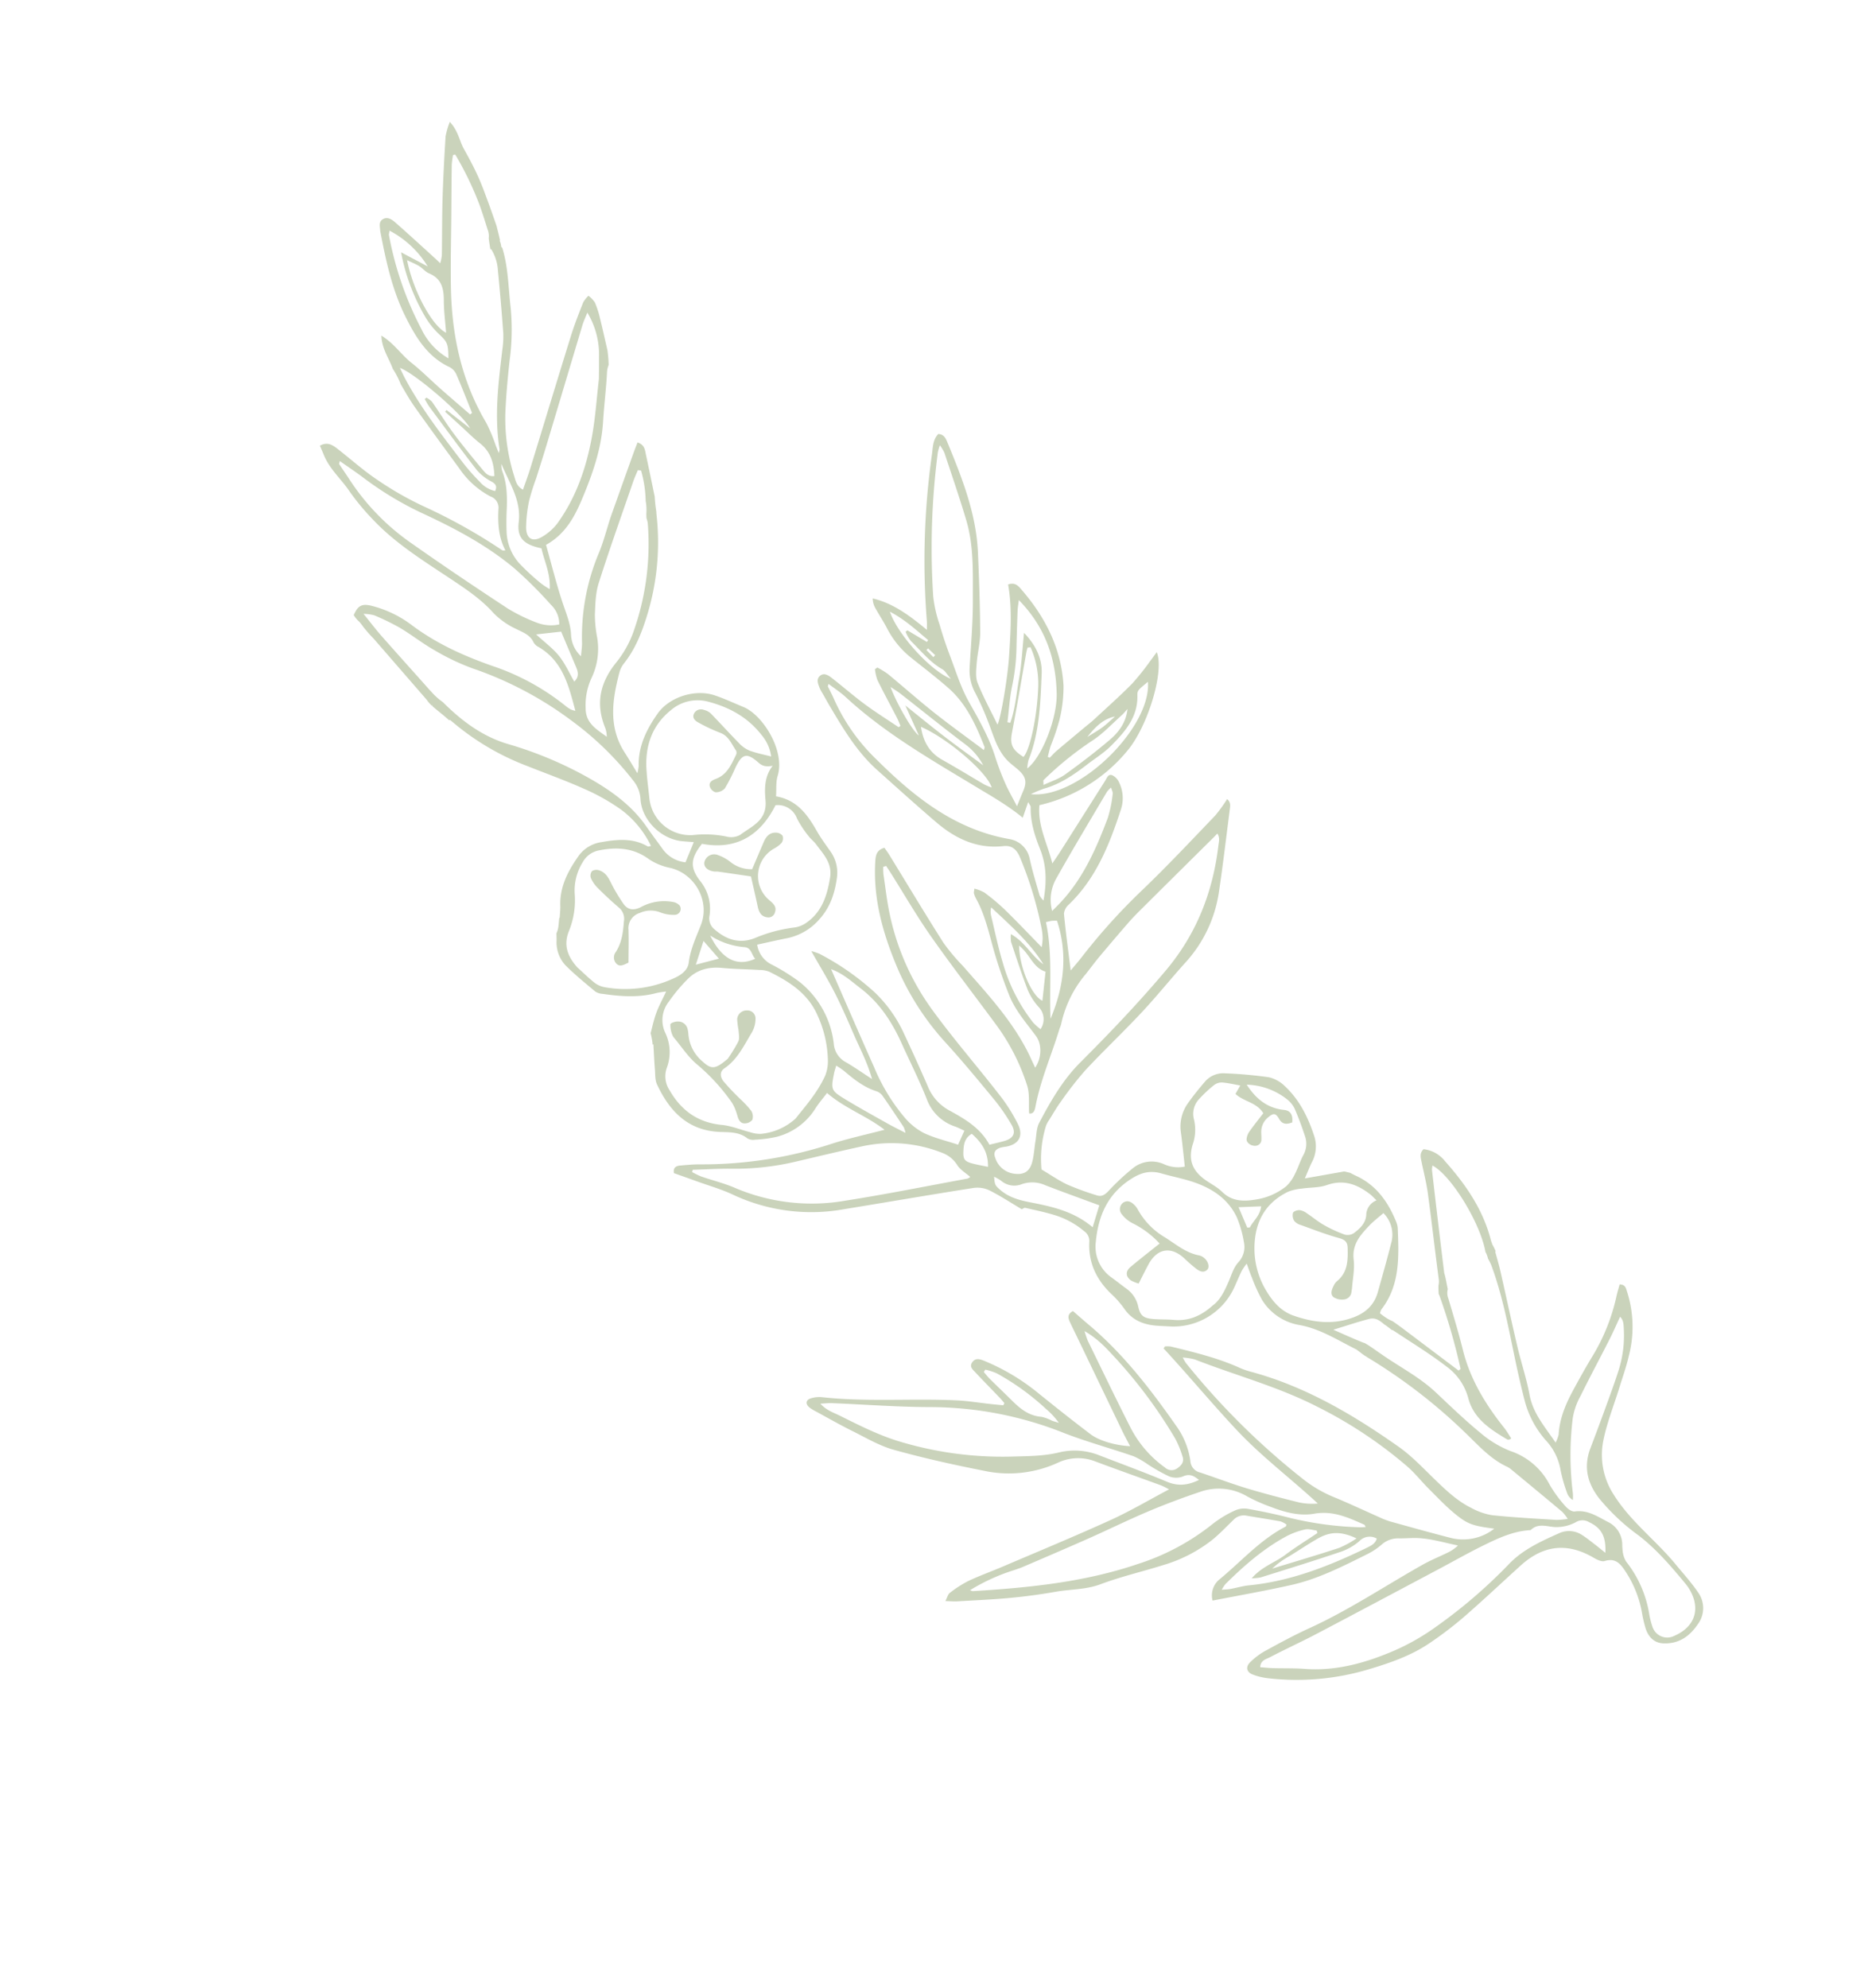<svg xmlns="http://www.w3.org/2000/svg" width="563.114" height="597.901" viewBox="0 0 563.114 597.901">
  <g id="Group_4229" data-name="Group 4229" transform="translate(-2832.185 2674.28) rotate(-41)">
    <path id="Path_30743" data-name="Path 30743" d="M3850.784,82.761a10.452,10.452,0,0,0,0,2.376l.231.014c-.067.084-.134.162-.2.242.3,2.181.784,4.345,1.02,6.532l.247-.008c.073.408.156.816.216,1.226a76.568,76.568,0,0,0,8.129,24.325c2.866,5.552,5.932,11.01,8.555,16.674a62.412,62.412,0,0,1,4.253,11.922,29.611,29.611,0,0,1-.376,14.174c-.482-.3-.775-.374-.828-.53-1.651-4.914-5.584-7.664-9.725-10.159a10.24,10.24,0,0,0-7.751-1.364c-5.357,1.306-10.451,3.24-14.1,7.749-.674.832-1.486,1.551-2.5,2.6-.016-.043-.026-.073-.04-.114-.677.563-1.3,1.255-1.976,1.825a6.505,6.505,0,0,1-1.767,1.151c-.511.615-.96,1.161-1.422,1.692a10.149,10.149,0,0,0-2.848,7.321c.274,3.989.969,7.953,1.6,11.909a4.563,4.563,0,0,0,1.218,1.956c3.587,4.165,7.431,8.031,12.474,10.471a27.521,27.521,0,0,1,2.392,1.512c-2.48,1.1-4.576,1.87-6.5,2.939-1.789.992-3.448,2.23-5.247,3.464a23.6,23.6,0,0,1-1.406,2.441c-.123.178-.256.356-.4.532.083.029.16.06.244.088-1.78,2.3-3.216,4.1-4.574,5.946-.916,1.246-2.112,2.459-2.518,3.877-2.441,8.539-2.109,16.565,4.885,23.174,2.086,1.971,4.429,3.773,4.99,6.92a3.454,3.454,0,0,0,1.459,1.777,37.319,37.319,0,0,0,5.554,3.664,19.432,19.432,0,0,0,14.331,1.176c1.759-.524,3.6-.782,5.692-1.221,1.02,7.047,4.435,12.9,5.8,19.7-5.213-2.578-9.9-5.167-14.8-7.264a125.647,125.647,0,0,1-33.853-21.24c-1.5-1.324-3.143-2.5-4.766-3.684-.984-.717-2.025-1.034-2.957.466,1.151,2.043,2.358,4.164,3.545,6.3,1.9,3.408,4.056,6.7,5.622,10.258a55.35,55.35,0,0,0,22.267,25.154c11.193,6.924,22.451,13.746,33.6,20.732a8.468,8.468,0,0,1,3.176,3.685c1.433,3.483,2.454,7.136,3.641,10.721h-.013c.361.107.88.1,1.057.338,1.715,2.339,3.467,4.659,5.026,7.1a25.194,25.194,0,0,1,3.775,9.937,3.514,3.514,0,0,1-.931,3.325c-4.295,4.455-5.838,9.861-5.321,15.966a29.182,29.182,0,0,1,.065,6c-.518,4.16,1.1,7.4,3.869,10.246.856.88,1.757,1.716,2.638,2.571a20.123,20.123,0,0,0,23.057,4c1.52-.7,3.017-1.446,4.554-2.1a20.721,20.721,0,0,1,2.558-.664c-.667,1.766-1.182,2.98-1.584,4.229a48.739,48.739,0,0,0-2.089,7.037,16.381,16.381,0,0,0,3.609,13.173c3.965,4.988,5.641,11,8.126,16.937l-.067,0c.326,1.1.4,2.275.835,3.348a.323.323,0,0,1,.016.177,163.767,163.767,0,0,1,7.409,36.607c.5,5.436.509,10.945,2.822,16.062a6.493,6.493,0,0,1,.413,1.618c1.078,6.491,2.158,12.983,3.19,19.483a13.845,13.845,0,0,1-.164,2.614,23.943,23.943,0,0,1-2.744-1.971c-4.6-4.548-9.27-9.043-13.68-13.774a19.411,19.411,0,0,1-3.282-5.722c-1.846-4.367-2.279-9.041-2.685-13.728-.422-4.884-.605-9.87-1.771-14.594-3.993-16.191-9.235-31.934-18.624-45.967a23,23,0,0,1-1.846-3.183c-3.032-6.644-7.268-12.538-11.441-18.471a8.153,8.153,0,0,0-1.326-1.21l-.712.183c.345,10.992.082,21.97.5,32.982.419,10.984,2.733,21.674,3.915,32.655a19.089,19.089,0,0,1-4.049-3.959c-3.14-4.477-6.24-8.989-9.149-13.617-2.6-4.143-4.907-8.472-7.4-12.687a3.78,3.78,0,0,1,.085-4.585,23.781,23.781,0,0,0,3.708-10.994c1.4-13.352,2.166-26.7.053-40.06-.327-2.065-.591-4.14-.869-6.108-2-.434-2.505.677-2.862,1.917-.495,1.713-.942,3.441-1.414,5.161q-4.114,15-8.223,30c-.427,1.562-.763,3.148-1.178,4.882-3.065-2.928-5.926-7.21-6.625-10.53-1.356-6.432-2.561-12.9-3.717-19.37a64.269,64.269,0,0,0-6-18.376c-.67-1.3-1.407-2.367-3.052-1.9-1.459.411-1.226,1.719-1.185,2.791.138,3.568.356,7.132.529,10.7.034.694,0,1.392,0,2.087l-.677.276c-.876-.926-1.762-1.844-2.628-2.78-2.343-2.533-4.548-5.209-7.039-7.586-9.771-9.319-20.742-17.323-29.931-27.289a8.472,8.472,0,0,0-2.721-1.891c-1.464-.658-2.391.159-2.124,1.783a12.176,12.176,0,0,0,.7,2.23c1.446,3.865,2.808,7.767,4.393,11.575,1.754,4.217,3.213,8.679,5.7,12.443,5.093,7.721,10.607,15.184,16.285,22.491a35.407,35.407,0,0,0,18.364,12.817,14.233,14.233,0,0,1,8.85,7.18c3.346,6.181,6.821,12.292,10.217,18.446a21.5,21.5,0,0,1,.961,2.375c-6.67-1.556-13.133-2.736-19.394-4.6-11.2-3.326-22.29-7.048-33.417-10.633-3.606-1.161-7.146-2.545-10.787-3.574a34.149,34.149,0,0,0-6.58-.96c-.71-.056-1.469.523-2.617.972,1.14,1.054,1.814,1.777,2.586,2.372,4.241,3.273,8.434,6.615,12.787,9.735q5.571,3.993,11.464,7.534c3.91,2.344,7.236,5.5,11.68,7.156,6.148,2.292,11.987,5.4,18.016,8.029a43.8,43.8,0,0,0,16.154,3.959c2.887.091,5.788-.2,8.681-.35a4.3,4.3,0,0,1,3.833,1.607c2.181,2.685,4.436,5.311,6.591,8.017a6.731,6.731,0,0,1,.736,1.908c-.362.2-.471.316-.548.3-8.37-2.058-16.879-.864-25.326-1.084a6.2,6.2,0,0,0-5.908,3.449c7.173,4.123,14.032,8.272,21.085,12.061,7.319,3.932,15.383,5.886,23.364,7.965a20.407,20.407,0,0,0,4.947.631,7.45,7.45,0,0,1,5.17,1.973c1.078.968,2.239,1.844,3.351,2.777,3.515,2.951,5.852,6.861,8.669,10.51a11.382,11.382,0,0,1-3.705-.4c-2.691-.71-5.333-1.633-8.052-2.192-12.768-2.631-25.739-4.25-38.291-7.962-4.8-1.421-9.713-2.511-14.611-3.578a20.614,20.614,0,0,0-5.635-.37c-1.953.124-2.686,1.572-1.753,3.31a19.13,19.13,0,0,0,2.7,3.8,75.315,75.315,0,0,0,24.782,17.937c6.064,2.747,12.31,5.262,19.016,6.033a111.469,111.469,0,0,0,12.687.82c7.7,0,15.394-.312,23.092-.471,9.3-.192,15.208,3.96,18.141,12.593.374,1.1.98,2.574,1.875,2.965,3.131,1.367,3.022,3.819,2.664,6.446a33.163,33.163,0,0,1-4.184,12.275,40.3,40.3,0,0,0-2.52,4.72c-1.007,2.44-.915,4.906,1.109,6.822,3.3,3.126,7.229,3.611,11.526,2.475a8.084,8.084,0,0,0,6.422-7.286c.426-3.517.327-7.1.43-10.654.272-9.333-1.8-18.612-.322-28A21.932,21.932,0,0,1,3972,482.933c4.33-3.283,9.237-5.8,13.877-8.681,2.842-1.762,5.773-3.411,8.467-5.379a34.64,34.64,0,0,0,12.162-14.827c.416-1.016,1.082-1.954-.241-3.14-1.021.682-2.044,1.311-3.007,2.019a58.781,58.781,0,0,1-17.163,8.857c-3.823,1.209-7.6,2.586-11.35,4-4.412,1.656-8.6,3.723-11.96,7.168a10.074,10.074,0,0,1-2.258,1.209c.688-5.8.638-11.111,3.512-15.988,2.542-4.311,4.455-8.987,6.793-13.424,3.583-6.8,7.31-13.527,10.939-20.3.99-1.847,1.851-3.763,2.719-5.538h.178c.175-.531.326-1.07.453-1.612l-.015,0c.018-.051.03-.092.047-.141.04-.176.082-.351.118-.527a.355.355,0,0,1,.115-.189,6.4,6.4,0,0,1,.36-.957c4.293-8.512,5.293-17.649,5.189-27.007a9.579,9.579,0,0,0-2.5-6.953c-1.763.066-2.312,1.339-2.969,2.5-1.59,2.817-3.042,5.725-4.812,8.424-4.709,7.183-9.589,14.252-14.321,21.421a5.612,5.612,0,0,1-1.419,1.536,23.534,23.534,0,0,0-1.71,2.1l.093.008a181.182,181.182,0,0,1-9.81,21.186l-.776-.025c-1.448-6.818-2.9-13.644-4.407-20.745-.29-1.187-.512-2.39-.867-3.559a11.349,11.349,0,0,1-.955-2.708c-.141-.5-.217-1.022-.316-1.5a4.4,4.4,0,0,1,1.037-.594c9.05-1.777,14.348-8.452,19.675-15.08a5.963,5.963,0,0,0,.962-1.755c2.141-6.19,2.8-12.384-.024-18.574-.269-.592-.5-1.2-.711-1.766-.159-.2-.309-.415-.451-.621-.1-.141-.192-.282-.292-.42l-.062-.084-.056-.072c-.043-.054-.087-.108-.133-.16-.064-.073-.137-.138-.207-.2l-10.19-6.112c1.942-.933,3.309-1.659,4.729-2.258a10.1,10.1,0,0,0,5.7-5.369c2.332-5.506,3.877-11.217,3.233-17.249a10.114,10.114,0,0,0-1.907-5.223,128.529,128.529,0,0,0-9.261-9.616,7.211,7.211,0,0,0-6.2-1.938c-2.643.387-5.286.853-7.88,1.487a12.052,12.052,0,0,0-7.478,5.26c-1.878,2.871-3.877,5.663-5.856,8.536a10.259,10.259,0,0,1-4.236-4.616,8.959,8.959,0,0,0-7.641-5.261,70.318,70.318,0,0,0-10.317.355c-1.53.145-2.691-.028-3.452-1.322a84.849,84.849,0,0,1-4.517-8.144c-1.176-2.618-1.875-5.45-2.933-8.637a33.547,33.547,0,0,1,9.586-9,7.061,7.061,0,0,1,1.87-.718c2.126-.651,4.232-1.4,6.4-1.883a105.087,105.087,0,0,1,11.786-2.286c7.984-.836,16.021-1.164,24.008-1.989,6.538-.675,13.023-1.842,19.55-2.656A40.041,40.041,0,0,0,3992.433,283c6.451-5.5,12.717-11.212,19.054-16.842.779-.692,1.659-1.378,1.417-2.864a44.5,44.5,0,0,1-6,1.393c-10.332.932-20.662,1.993-31.018,2.5a181.457,181.457,0,0,0-27.206,3.29c-1.439.291-2.9.485-5.1.846,3.517-5.224,6.493-9.791,9.667-14.214a4.192,4.192,0,0,1,2.9-1.118c11.324-.556,21.005-5.57,30.435-11.2A10.828,10.828,0,0,0,3991.72,238a4.273,4.273,0,0,0-.192-2.787c-.63-1.175-1.762-.423-2.691-.146q-12.011,3.588-24.023,7.177c-1.241.369-2.5.681-4.289,1.166,2.883-5.673,4.095-11.509,8.565-15.778a48.375,48.375,0,0,0,30.615,5.019c9.484-1.439,24.351-10.809,26.205-16.594-1.25.283-2.27.542-3.3.741a74.729,74.729,0,0,1-8.533,1.556c-5.227.392-10.478.449-15.721.616-1.222.039-2.449-.051-3.674-.075-3.668-.07-7.335-.156-11-.194-.957-.009-1.916.13-2.875.2l-.3-.583c.953-.647,1.875-1.347,2.866-1.93a67.6,67.6,0,0,0,6.926-4.04,41.287,41.287,0,0,0,7.883-7.136c6.865-8.917,9.408-19.314,9.361-30.433-.005-1.334-.124-2.657-2.022-3.415-3.7,6.179-8.74,11.2-13.718,16.264-4.816,4.905-14.751,12.98-16.334,13.429,1.187-4.414,2.186-8.983,3.708-13.37.608-1.754,2.246-3.233,3.639-4.612,2.209-2.185,4.864-3.959,6.875-6.3,5.237-6.091,10.3-12.336,15.3-18.629,7.279-9.172,11.092-20.037,14.765-30.947.415-1.232.851-2.579-.406-3.763-2.459.227-3.93,2.065-5.566,3.474a228.348,228.348,0,0,0-34,36.825c-.384.515-.839.977-1.653,1.916-1.1-6.554-2.34-12.575-6.1-17.84a6.012,6.012,0,0,0-1.281,2.575c-.51,2.4-.824,4.843-1.406,7.223a27.285,27.285,0,0,0-.225,11.618c.854,4.606,1.782,9.206,2.415,13.845.977,7.16-1.067,13.884-3.414,20.525-.058.162-.312.254-.76.6-1.342-6.232-2.779-12.283-3.92-18.392-1.106-5.918-1.877-11.9-2.869-17.84a26,26,0,0,0-1.117-3.558l-.88-.088a14.277,14.277,0,0,0-1.583,2.967c-1.079,4.1-1.99,8.234-2.99,12.35-.212.875-.535,1.723-.806,2.582l-.69-.07c-1.057-3.936-2.249-7.842-3.133-11.816-.92-4.133-1.5-8.34-2.312-12.5-.255-1.309-.67-2.868-2.321-2.853-1.577.015-2.01,1.552-2.466,2.808a11.16,11.16,0,0,0-.354,1.632c-.33,1.64-.681,3.276-.979,4.923-1.394,7.7-2.745,15.4-1.749,23.274s1.938,15.724,3.108,23.556c1.124,7.527,4.017,14.149,10.569,18.663,2.035,1.4,2.3,3.3,1.577,5.608a111.34,111.34,0,0,1-9.256,20.733,16.113,16.113,0,0,1-1.753,2.447,19.949,19.949,0,0,1-1.846,1.682c-.332-5.609-.549-10.718-.97-15.811a63.563,63.563,0,0,0-1.262-7.905,12.118,12.118,0,0,0-1.5-2.852c-.573.539-.9.723-1.036,1a6.658,6.658,0,0,0-.547,1.574c-1.1,5.192-3.569,9.813-5.836,14.549a142.906,142.906,0,0,0-5.686,13.9c-1.658,4.673-1.59,9.66-1.979,14.551-.248,3.115-3,6.132-6.431,7.054.235-.82.446-1.551.655-2.284.244-.858.507-1.712.726-2.577,2.718-10.726,2.31-21.67,2.272-32.588a59.508,59.508,0,0,1,.165-9.021c1.547-10.253,3.36-20.466,5.06-30.7.139-.835.187-1.684.271-2.47-2.252-1.1-3.543.031-4.859,1.378-8.008,8.205-12.636,18.3-16.079,29.007a80.231,80.231,0,0,0-3.587,26.411c.152,7.467-.031,14.945-.235,22.414a57.749,57.749,0,0,1-1,8.637c-.515,2.856-2.211,3.588-4.87,2.345-1.292-.6-2.544-1.291-4.106-2.089,1.281-5.7-.544-10.838-2.455-16a14.37,14.37,0,0,1,.022-9.525q2.613-8.3,4.987-16.667a40.425,40.425,0,0,0,1.472-14.915,78.035,78.035,0,0,0-4.942-19.747,19.243,19.243,0,0,0-1.334-2.25c-1.052,5.2-1.805,9.721-2.909,14.153s-2.5,8.8-3.877,13.156-2.363,8.844-4.657,13.733c-1.022-3.55-1.7-6.353-2.646-9.066a6.876,6.876,0,0,1,.962-6.561,27.787,27.787,0,0,0,4.382-20.764,60.188,60.188,0,0,0-2.824-9.234,7.974,7.974,0,0,1,.561-7.556c2.731,1.5,5.379,2.9,7.973,4.392a17.449,17.449,0,0,0,11.272,2.114c4.653-.581,8.379-2.767,11.828-5.751a10.986,10.986,0,0,0,3.956-7.478c.252-2.441.452-4.9.928-7.3,1.089-5.486,1.68-10.864-2.413-15.912,1.562-1.57,2.746-3.29,4.371-4.3,6.757-4.208,8.67-16.818,5.849-22.415-1.406-2.788-2.664-5.664-4.25-8.345-3.131-5.294-10.556-8.553-16.515-7.088-5.578,1.371-10.831,3.536-14.659,8.163a14.072,14.072,0,0,1-1.716,1.377c.47-2.8.878-4.967,1.189-7.143,1.311-9.179,7.652-14.532,14.7-19.329a7.531,7.531,0,0,1,2.781-1.108c5.234-.987,9.777-3.306,14.319-6.112a74.549,74.549,0,0,0,22.4-21.267,7.351,7.351,0,0,1,.51-.655,43.839,43.839,0,0,1,2.622-3.775c2.26-4.04,4.287-7.632,6.274-11.236.682-1.238,1.669-2.458.5-4.411-1.014.538-2.041,1.058-3.044,1.62q-7.867,4.411-15.723,8.841c-.776.437-1.558.867-2.321,1.324-3.253,1.946-6.379,4.151-9.773,5.8a65.012,65.012,0,0,0-21.311,16.974c-.731.866-1.619,1.6-2.848,2.8a9.345,9.345,0,0,1,2.04-6.908c2.026-2.6,3.015-5.652,4.255-8.648,2.327-5.623,5.118-11.054,7.741-16.62,6.282,1.338,11.7-.6,16.8-3.086,7.409-3.615,14.617-7.653,20.5-13.658,3.433-3.506,7.111-6.773,10.515-10.306a6.677,6.677,0,0,1,1.879-1.416c.576-.673,1.119-1.377,1.63-2.1.353-.5.7-1,1.033-1.519,1.539-2.9,3.106-5.767,4.589-8.682a27.951,27.951,0,0,0,1.963-4.6,8.488,8.488,0,0,0-.128-2.794,8.634,8.634,0,0,0-2.493.461c-3.163,1.646-6.338,3.291-9.368,5.164-11.766,7.275-23.472,14.646-35.216,21.958-1.95,1.215-3.974,2.31-6.044,3.507-.783-2.012.047-3.409.675-4.806a57.3,57.3,0,0,1,10.556-16.2c3.61-3.8,7.4-7.432,11.254-10.984a69.346,69.346,0,0,0,10.53-11.628c3.527-5.148,7.632-9.914,10.01-15.416a.386.386,0,0,1,0-.421c.183-.3.357-.608.532-.914.091-.247.186-.492.27-.742h.147c.659-1.2,1.275-2.425,1.886-3.649a.437.437,0,0,1,.1-.133c1-2.507,1.932-4.8,2.8-7.093,1.022-2.713,2.08-5.421,2.9-8.2.854-2.882,1.517-5.828,2.132-8.774.568-2.725,2.282-5.207,2.156-8.955a23.253,23.253,0,0,0-3.817,2.45c-4.383,4.45-8.729,8.942-12.967,13.53-3.861,4.179-7.559,8.51-11.36,12.746a13.967,13.967,0,0,1-1.93,1.465c-.087-.939-.125-1.486-.19-2.03-.643-5.419-1.235-10.845-1.982-16.25-.176-1.274-.613-2.785-2.214-3.042-1.472-.236-2.047,1.1-2.786,2.057a2.535,2.535,0,0,0-.185.279C3928.1-24.846,3923.774-17,3921.53-8.29c-1.7,6.6-2.923,13.339.036,20.027a4.532,4.532,0,0,1,.176,2.937c-1.259,4.019-2.7,7.982-4.067,11.965l-.745-.03c-.556-3.913-1.142-7.821-1.66-11.738-.511-3.872-.762-7.788-1.481-11.619s-.1-7.827-1.456-12.047c-2.5,3.072-2.715,6.606-3.985,9.855a.563.563,0,0,1,0,.152,26.3,26.3,0,0,1-1.227,4.912c-.454,2.509-1.008,5.06-1.266,7.643-.766,7.661-1.4,15.335-2.034,23.008a25.8,25.8,0,0,0,1.567,12.506,3.565,3.565,0,0,1-.76,4.457c-2.929,3.054-5.493,6.369-6.505,10.684-.332-.275-.584-.382-.651-.559-.193-.518-.3-1.065-.463-1.6a166.5,166.5,0,0,0-8.564-23.552,97.223,97.223,0,0,1-5.436-15.413c-1.3-4.7-1.92-9.6-2.846-14.412-.4-2.079-.691-4.244-3.507-4.829-.326,1.015-.607,1.948-.926,2.87-1.486,4.3-.814,8.831-1.339,13.238a70.492,70.492,0,0,0-.27,11.007c.388,10.131,3.446,19.745,6.087,29.418,1.414,5.178,2.783,10.281,2.853,15.736a22.9,22.9,0,0,0,2,8.047c.88,2.167,2.036,4.1,1.29,6.57a3.546,3.546,0,0,0,.245,1.967c2.679,7.976-.764,14.659-4.252,21.743a8.962,8.962,0,0,1-.741-1.191,8.871,8.871,0,0,1-.46-1.6,71.135,71.135,0,0,0-8.75-23.74c-4.568-8.01-8.351-16.224-10.289-25.293a33.622,33.622,0,0,0-5.286-12.222c-1.593-2.286-2.872-2.668-5.079-1.78-.268.107-.537.219-.812.333a8.308,8.308,0,0,0-.051,2.618,18.9,18.9,0,0,1-.112,2.017,45.237,45.237,0,0,0,.037,4.765ZM3922.7-2.323A99.745,99.745,0,0,1,3933.879-30.1c.15-.253.457-.414,1.015-.9a29.569,29.569,0,0,1,1.608,15.642c-1-2.589-2-5.178-3.261-8.454a59.671,59.671,0,0,0-5.326,11.87,59.808,59.808,0,0,0-1.839,7.093,24.417,24.417,0,0,0-.417,6.581c.4,3.857.43,4.325-2.584,7.856A20.045,20.045,0,0,1,3922.7-2.323Zm10.8-2.193c-2.087,2.4-3.856,5.087-5.908,7.839-1.85-4.365.853-16.2,5.46-24.161.67,1.562,1.231,2.624,1.58,3.751.359,1.165.271,2.515.8,3.573C3937.219-9.928,3935.857-7.234,3933.5-4.517Zm-16.879,43.233a50.311,50.311,0,0,0,2.3-6.949c2.6-14.339,9.375-26.6,18.582-37.627,4.713-5.644,9.7-11.059,14.564-16.575,3.316-3.76,6.622-7.528,9.968-11.262a24.74,24.74,0,0,1,2.2-1.947l.591.333a96.855,96.855,0,0,1-4.457,16.323c-.938,2.383-1.959,4.735-2.989,7.079a5.331,5.331,0,0,1-1.49,2.234c-.634.947-1.239,1.912-1.833,2.885.089-.013.171-.024.273-.04a13.483,13.483,0,0,1-2.584,6.107q-5.517,7.765-11.227,15.394a26.575,26.575,0,0,1-3.488,3.584c-7.424,6.752-14.939,13.415-20.289,22.075-.108.174-.342.272-.929.72C3916.172,40,3916.4,39.361,3916.618,38.717Zm2.657,15.451c3.038-1.86,6.083-3.711,9.094-5.613q15.8-9.986,31.584-19.992c1.169-.737,2.452-1.295,3.681-1.936a24.5,24.5,0,0,1-5.518,11.717l-3.3,3.771c-1,1.093-1.438,1.662-1.963,2.142-4.192,3.837-8.215,7.885-12.641,11.43-7.439,5.96-15.623,10.691-25.018,12.878a15.726,15.726,0,0,1-5.932.044c-3.405-.553-4.171-2.747-1.846-5.385a41.293,41.293,0,0,1,5.886-5.388A67.848,67.848,0,0,1,3919.275,54.167Zm-13.447-10.476a61.484,61.484,0,0,1-.044-7.688c.656-10.127,1.176-20.276,3.43-30.223.259-1.145.594-2.272.943-3.585,2.273,3.811,5.109,22.791,4.016,27.574l-1.72-8.809-.666.1q.373,3.206.746,6.412c.3,2.548.458,5.123.939,7.637.761,3.984-.694,7.162-3.188,10.27-1.417-.924-1.452-2.328-1.427-3.556.1-4.675.215-9.355.563-14.016.291-3.887.95-7.745,1.359-11.625a6.379,6.379,0,0,0-.476-2.021l-.669.021c-.156.934-.386,1.862-.459,2.8-.609,7.9-1.282,15.791-1.71,23.7a15.5,15.5,0,0,0,1.106,5.459c.419,1.273.4,2.1-1.077,2.8A8.721,8.721,0,0,1,3905.829,43.691Zm-3.855,16.857c1.39-1.742,2.875-3.418,4.41-5.035,2.7-2.849,5.2-5.819,6.6-9.563a5.662,5.662,0,0,1,1.29-1.929c-1.984,5.781-2.557,12.09-7.571,16.633-3.508,3.178-3.288,6.088.007,10.414-1.893,3.453-2.884,7.517-6.169,10.9a23.043,23.043,0,0,1-.826-2.894,69.756,69.756,0,0,1-1-8.968A15.007,15.007,0,0,1,3901.973,60.548ZM4012.862,222.2c1.086-1.292,1.134-1.253,5.2-1.146-8.208,11.049-38.914,12.987-48.735,2.389a37.622,37.622,0,0,1,4,1.319c4.626,2.2,9.578,2.761,14.592,3.062,3.1.186,6.219.7,9.285.467C4002.979,227.854,4008.751,227.088,4012.862,222.2Zm-9.133.23c-1.641,0-3.288.095-4.919-.027s-3.222-.461-5.366-.786C3997.8,220.724,4001.094,220.874,4003.729,222.429Zm-9.884,1c3.8.523,7.745.081,11.624.034.865-.01,1.729-.181,2.594-.277-3,2.8-6.584,3.548-10.206,3.5-5.653-.07-11.314-.432-16.945-.956-2.247-.209-4.424-1.18-6.907-1.881.571-.646.77-1.08.992-1.092A99.187,99.187,0,0,1,3993.845,223.425Zm-7.1-28.482a61.929,61.929,0,0,0,8.759-8.2q3.5-3.824,7.045-7.607c.574-.611,1.241-1.134,2.33-2.117.679,11.4-3.128,20.612-9.88,28.721-4.786,5.748-15.975,11.535-21.43,11.143a13.87,13.87,0,0,1,1.956-1.653c7.993-4.112,13.98-10.629,20.021-17,3.142-3.316,4.3-7.65,4.05-12.745-3.61,3.378-6.728,6.653-10.221,9.461s-6.713,6.027-10.646,8.235l-.548-.675C3981.025,199.963,3983.7,197.2,3986.75,194.943Zm-9.524,10.77c6.389-5.022,12.663-10.192,18.988-15.3.4-.324.839-.6,1.26-.9l.765.535a27.133,27.133,0,0,1-5.993,10.41c-6.187,6.667-14.436,12.8-17.255,13.074C3973.78,209.622,3974.417,207.921,3977.225,205.714Zm-3.91-51.508c1.941,4.988,2.358,9.522,3.084,14l-.658.171-2.126-6.48-.695-.03a11.69,11.69,0,0,0-.62,3.175c.361,4.207.127,8.488,1.569,12.583.328.931.048,2.075.048,3.862C3970.864,175.544,3970.586,160.864,3973.315,154.206Zm1.7,18.827-.8.058q-.085-1.483-.17-2.966l.7-.053Zm-16.389-1.617c.407,1.547.731,2.541.929,3.558,1.568,8.088,3.007,16.2,4.721,24.261a18.771,18.771,0,0,1-.08,8.257c-1.05-4.72-2.165-9.426-3.127-14.163-.952-4.685-1.749-9.4-2.74-14.793-1.086,3.6-1.97,6.539-2.856,9.474C3954.82,185.827,3956.921,175.607,3958.631,171.415Zm-.971,15.053c3.759,7.844,6.077,23.36,4.08,27.738a18.114,18.114,0,0,1-1.05-2.1c-1.576-4.634-3.028-9.311-4.692-13.912C3954.508,194.073,3955.188,190.357,3957.66,186.468ZM3929.724,256.1c2.006-4.456,4.413-8.733,6.675-13.072a5.011,5.011,0,0,1,1.587-1.717c.789,7.766,1.848,15.46.625,23.227-1.092-4.2.246-8.657-1.435-13.267a9.748,9.748,0,0,0-1.514,1.828c-1.953,4.72-3.968,9.421-5.7,14.225a18.718,18.718,0,0,0-.868,5.905,5.254,5.254,0,0,1-3.954,5.454,19.5,19.5,0,0,1-.361-2.976A51.982,51.982,0,0,1,3929.724,256.1Zm7.909,10.53-6.455,5.983c-1.416-3.121,1.235-11.912,5.582-17.121C3937.571,259.527,3935.518,263.228,3937.634,266.626Zm-26.208-83.816a31.318,31.318,0,0,0-.845,6.243c-.1,1.1.175,2.235.087,3.339-.3,3.715.025,7.512-3.408,10.376-4.172,3.48-8.533,6.129-14.176,5.56a8.1,8.1,0,0,1-3.718-1.27,44.392,44.392,0,0,0-11.063-5.413c-4.6-1.611-6.8-5.146-7.447-9.816a4.216,4.216,0,0,1,1.478-4.181,13.3,13.3,0,0,0,4.792-9.924c.318-4.939,2.283-6.924,7.739-7.915,6.461,8.168,14.825,9.661,24.308,5.746A6.145,6.145,0,0,1,3911.426,182.81ZM3874.283,206.4c-5.724-1.673-7.72-6.382-5.651-14.161a22.332,22.332,0,0,0,5.5,9.418C3875.633,203.172,3874.161,204.784,3874.283,206.4Zm17-101.943c-.523,1.61-1.05,3.2-3.412,3.338.581-3.009,1.482-5.894,1.6-8.812.121-2.875-.548-5.782-.954-9.424l6.235,4.308C3893.542,97.566,3892.4,101.011,3891.281,104.46Zm-4.1-26.4c-3.135-11.144-6.156-22.326-8.928-33.565a69.605,69.605,0,0,1-1.555-26.861c.271-1.868.467-3.746.711-5.618.01-.073.164-.126.74-.539.739,3,1.509,5.774,2.1,8.588a98.716,98.716,0,0,0,6.522,19.959c4.36,9.786,8.2,19.787,9.866,30.42a127.8,127.8,0,0,1,1.091,15.294,7.988,7.988,0,0,1-1.994,6.118,11.788,11.788,0,0,1-4.635-4.624A52.859,52.859,0,0,1,3887.181,78.062Zm-2.034,38.079a19.577,19.577,0,0,1,7.286-5.728,20.433,20.433,0,0,0,9.407-8.228,37.485,37.485,0,0,1,3.855-5.453c2.2-2.331,4.436-4.81,7.129-6.452,9.221-5.623,18.645-10.914,28-16.314,1.03-.594,2.126-1.075,3.191-1.607l.656.707a35.087,35.087,0,0,1-4.979,7.852s0,.009,0,.013a14.486,14.486,0,0,1-2.226,2.87c-.35.366-.653.773-.967,1.168a7.525,7.525,0,0,1-.8,1.521,78.929,78.929,0,0,1-24.952,21.9,31.843,31.843,0,0,1-9.715,3.378c-7.489,1.346-12.654,5.174-15.193,12.417a7.419,7.419,0,0,1-1.485,2.543C3883.553,123.1,3882.218,119.546,3885.146,116.14Zm1.919,25.667c4.288-5.5,9.861-8.691,16.959-8.46a12.331,12.331,0,0,1,10.426,5.647c3.67,5.455,5.773,11.284,5.4,17.908a12.487,12.487,0,0,1-2.063,6.747c-1.284-1.885-2.693-3.668-3.763-5.636a9.3,9.3,0,0,1-.9-3.788c-.253-4.092-.323-8.2-.558-12.289a4.665,4.665,0,0,0-.847-2.128,2.349,2.349,0,0,0-2.863-1.163c-1.419.508-1.3,1.815-.929,2.827a50.518,50.518,0,0,0,2.958,6.723c1.341,2.444.348,4.795.105,7.181a1.489,1.489,0,0,1-.825.954c-2.97,1.26-5.924,2.751-9.3,1.5-1.112-.414-2.32-.714-2.928.527a2.637,2.637,0,0,0,.158,2.428,3.7,3.7,0,0,0,2.874.97,53.445,53.445,0,0,0,6.49-2.618c4.3-1.866,5.627-1.251,6.24,3.414.228,1.738,1.042,2.57,2.609,3.509-4.014.751-6.475,3.685-8.42,6.387-3.6,5.008-8.224,3.171-12.625,2.87a5.635,5.635,0,0,1-3.461-2.374,31.744,31.744,0,0,0-7.241-6.873,12.368,12.368,0,0,1-2.724-16.886C3883.58,146.719,3885.216,144.18,3887.065,141.807Zm-14.445-7.935a114.446,114.446,0,0,0-12.088-24.933c-4.355-6.814-5.98-14.408-6.553-22.441a18.787,18.787,0,0,1-.565-4.776,4.738,4.738,0,0,1-.038-.516c-.069-7.241-.218-14.482-.268-21.723-.018-2.63.161-5.261.276-8.647a13.811,13.811,0,0,1,2.134,2.411,73,73,0,0,1,3.389,7.967c1.284,3.916,2.041,8.011,3.42,11.889a69.043,69.043,0,0,0,5.055,11.618,108.139,108.139,0,0,1,12.295,32.01,93.091,93.091,0,0,1,2.045,25.245,9.509,9.509,0,0,1-1.989,5.54c-3.836,4.935-3.311,13.041,1.1,17.74.745.793,1.522,1.555,2.5,2.556l-5.867,2.946a9.652,9.652,0,0,1-2.566-7.533c.247-2.774.443-5.553.745-8.321C3876.442,147.628,3874.929,140.685,3872.62,133.872Zm-38.125,49.292a7,7,0,0,1-1.427-2.958c-.456-2.515-.658-5.074-.886-6.969-.074-4.807,1.506-8,5.328-9.911a24.633,24.633,0,0,0,8.587-7.282,16.151,16.151,0,0,1,8.111-5.611,7.053,7.053,0,0,1,5.82.463c4.829,2.714,8.508,6.271,9.776,12.023a17.856,17.856,0,0,0,3.138,6.16c4.413,6.2,2.458,15.352-4.272,18.9-3.531,1.863-7.174,3.427-10.234,6.172-1.968,1.766-4.736,1.21-7.053.459A34.751,34.751,0,0,1,3834.495,183.164Zm31.551,9v7.05l-6.434-3.184Zm-14.179,58.478a18,18,0,0,1-10.94-3.437,9.8,9.8,0,0,1-2.09-2.535c-1.641-2.364-2.939-5.039-4.894-7.1-4.985-5.244-6.432-11.292-5.057-18.216a7.542,7.542,0,0,1,3.759-5.622,13.445,13.445,0,0,0,6.554-8.147,8.956,8.956,0,0,1,6.986-6.49,49.578,49.578,0,0,1,9.213-1.427c3.727-.159,6.856,1.465,9.475,4.217s5.446,5.253,8.146,7.905a7.821,7.821,0,0,1,1.87,2.316c2.612,6.249,4.516,12.569,2.353,19.455a33.9,33.9,0,0,1-6.359,12.044,11.742,11.742,0,0,1-3.813,3.149C3861.948,249.085,3856.391,249.786,3851.867,250.641Zm15.112,5.4c-1.526-4.758-1.363-5.023,2.632-8.111.516-.4,1.091-.718,1.965-1.287a26.356,26.356,0,0,1,.714,2.67c.585,3.873,1.281,7.7,3.381,11.12a3.771,3.771,0,0,1,.469,2.214c-.394,3.771-.886,7.533-1.381,11.293a8.168,8.168,0,0,1-.734,1.641c-.853-2.162-1.588-3.883-2.214-5.643C3870.167,265.322,3868.478,260.715,3866.979,256.046Zm12.1,42.147c-10.733-6.349-21.586-12.51-32.146-19.138a58.8,58.8,0,0,1-22.455-24.623c-1.532-3.2-3.627-6.137-5.406-9.229a24.916,24.916,0,0,1-1.214-2.844l.591-.386c3.009,2.461,6.109,4.82,9.008,7.406a79.449,79.449,0,0,0,15.892,11.022c6.1,3.22,12.234,6.4,18.279,9.727a41.382,41.382,0,0,1,16.789,17.212,9.027,9.027,0,0,1,1.007,5.791c-.244,1.647.372,3.421.619,5.231A3.037,3.037,0,0,1,3879.082,298.192Zm-.943-19.052a19.379,19.379,0,0,1-1.262-7.479,57.957,57.957,0,0,1,2.962-17.087c3.09-10.118,6.288-20.2,9.607-30.835,1.886,3.424,2.23,6.888,2.914,10.224,1.426,6.952.492,13.761-1.521,20.481-1.759,5.874-3.262,11.835-5.287,17.615a13.618,13.618,0,0,0,1,11.878c.434.77.752,1.6,1.29,2.768l-4.194,1.941C3881.737,285.423,3879.568,282.443,3878.14,279.141Zm5.394,12.064c1.389-1.448,2.859-2.815,5.374-2.325.5,3.785.206,7.342-2.843,10.7-1.152-1.533-2.14-2.721-2.985-4C3881.834,293.684,3881.927,292.879,3883.533,291.2Zm-16.548,95.635c2.365-9.4,4.928-18.756,7.432-28.125a27.971,27.971,0,0,1,1.161-2.808c1.595,4.606,1.568,8.518,1.706,12.375a144.446,144.446,0,0,1-2.338,29.973,29.746,29.746,0,0,1-1.819,5.354c-.628,1.64-1.963,1.911-3.557,1.731a2.871,2.871,0,0,1-2.636-2.579A33.492,33.492,0,0,1,3866.986,386.84ZM3844.639,345.3l.807-.242a17.914,17.914,0,0,1,1.9,3.171,74.723,74.723,0,0,1,4.143,17.829,23.124,23.124,0,0,1,.166,5.583c-.386-.613-.8-1.211-1.15-1.844a12.648,12.648,0,0,0-1.582-2.914c-2.646-2.65-3.264-5.962-3.515-9.465-.223-3.108-.53-6.209-.761-9.317C3844.581,347.168,3844.639,346.23,3844.639,345.3Zm9.847,41.828a20.037,20.037,0,0,0-8.562-8.695c-4.326-2.219-7.9-5.383-11.61-8.413a107.285,107.285,0,0,1-22.1-24.928c-3.737-5.746-6.278-12.05-8.892-18.327-.794-1.906-1.961-3.715-2.036-6.536,1.2.94,1.994,1.471,2.68,2.118,7.3,6.888,14.356,14.052,21.921,20.632a109.257,109.257,0,0,1,24.928,32c3.433,6.5,7.536,12.636,11.217,19.007a25.587,25.587,0,0,1,1.612,4.622,54.81,54.81,0,0,0,2.442,6.893,5.79,5.79,0,0,0,3.114,2.786c1.988.579,2.626,1.794,2.994,3.97-3.626-.978-6.03-2.692-7.606-5.878C3861.375,399.882,3857.883,393.527,3854.486,387.124Zm23.035,41.256a6.731,6.731,0,0,0-3.287-2.124,32.493,32.493,0,0,0-7.533-1.307,70.011,70.011,0,0,1-24.937-5.669c-15.753-6.432-29.448-16.146-42.827-26.4-.163-.124-.237-.364-.5-.794a58.987,58.987,0,0,1,13.408,3.892c1.123.478,2.253.956,3.415,1.328,6.78,2.171,13.556,4.358,20.361,6.447,6.278,1.927,12.637,3.6,18.876,5.642,5.28,1.727,10.5,3.674,15.636,5.8a16.771,16.771,0,0,1,9.783,10.388,51.566,51.566,0,0,0,3.261,6.958c2.109,3.988,4.681,7.816,8.539,10.133,4.889,2.935,6.964,7.619,9.179,12.353.07.151-.069.4-.155.824-.557-.456-1.062-.817-1.507-1.241a100.738,100.738,0,0,1-13.885-15.807C3882.889,435.221,3880.248,431.759,3877.521,428.38Zm18.9,28.237a31.245,31.245,0,0,1-5.711-1.243c-6.321-2.648-12.553-5.51-19.381-8.541a23.85,23.85,0,0,1,6.18.533c3.283.553,6.6.951,9.862,1.589C3891.735,449.806,3894.3,451.8,3896.425,456.618Zm.528,4.165c-12.106-3.266-23.838-7.4-34.2-14.741-1.539-1.089-3.291-1.873-4.922-2.837-.632-.374-1.2-.857-2.128-1.529a10.968,10.968,0,0,1,1.917-.563c7.816-.516,15.621-.542,23.311,1.178a22.773,22.773,0,0,1,5.585,2.14c.977.516,1.623,1.66,2.418,2.522q-.155.364-.312.728c-3.888-.482-7.766-1.12-11.67-1.4-3.835-.275-7.52-1.96-12.187-1.294a16.224,16.224,0,0,0,2.208,1.566c7.555,3.295,15.092,6.637,22.715,9.768a17.369,17.369,0,0,0,6.772,1.479,4.28,4.28,0,0,1,4.536,2.848C3899.668,461.52,3898.263,461.136,3896.953,460.782Zm20.841,14.134c-3.538-5.145-6.977-10.36-10.421-15.569a23.23,23.23,0,0,1-1.547-2.961c-2.13-4.539-4.147-9.134-6.388-13.617a37.956,37.956,0,0,1-3.36-9.739,219.491,219.491,0,0,1-3.773-49.942,15.5,15.5,0,0,1,.36-1.821,19.539,19.539,0,0,1,2.364,2.834c6.105,11.645,13.534,22.585,18.463,34.859a131.522,131.522,0,0,1,8.677,31.506c.4,2.972.24,6.014.451,9.016.256,3.665.4,7.361,1.011,10.973.835,4.96,1.735,6.314,5.994,11.134A15.181,15.181,0,0,1,3917.794,474.917ZM3950.072,509c-.29-1.609-.482-2.8-.725-3.985-.313-1.527-.578-3.071-1.019-4.561a7.114,7.114,0,0,0-4.935-5.048c-5.771-1.757-11.591-3.494-17.71-2.856a153.4,153.4,0,0,1-29.071-.234,67.694,67.694,0,0,1-16.251-3.621c-7.916-2.755-15.371-6.57-21.415-12.671-2.274-2.3-4.794-4.348-7.176-6.539-.888-.818-1.7-1.717-2.62-2.65,1.469-1.543,2.951-.624,4.2-.33,4.986,1.175,9.9,2.642,14.888,3.822,13.442,3.179,26.9,6.269,40.361,9.387,5.206,1.207,10.454,2.256,15.613,3.636,4.616,1.235,9.242,2.582,13.141,5.571.089.067.191.175.283.171,3.474-.175,4.553,3.017,6.732,4.681a12.3,12.3,0,0,0,5,2.436,3.814,3.814,0,0,1,3.066,2.627C3954.078,502.535,3953.5,505.43,3950.072,509Zm.67-73.728a17.248,17.248,0,0,1-1.205,11.422c-2.937,5.808-1.248,11.527.628,17.2.06.182.292.321.468.448.08.059.215.044.646.115.166-1.268.429-2.536.484-3.812.384-8.986,1.846-17.692,6-25.822,2.435-4.765,4.62-9.659,6.836-14.532a4.61,4.61,0,0,1,1.713-2.229c.741-1.326,1.543-2.621,2.215-3.986l.006-.006a2.873,2.873,0,0,1,.268-.529q8.67-12.873,17.456-25.665a5.772,5.772,0,0,1,.98-.885c2.295,5.924-.469,22.476-5.022,30.054v.006a7.63,7.63,0,0,1-.742,2.016,16.354,16.354,0,0,1-.552,2.147c-3.2,8.49-7.7,16.323-12.125,24.2-2.513,4.47-4.968,8.981-7.239,13.577a28.974,28.974,0,0,0-2.8,12.984,17.374,17.374,0,0,1-2.6,9.523,45.952,45.952,0,0,0-2.963,6.36,3.864,3.864,0,0,0-.076,2.74,14.225,14.225,0,0,0,1.34-1.541,91.306,91.306,0,0,1,14.852-17.119,20.578,20.578,0,0,1,6.063-3.438c5.853-2.46,11.8-4.708,17.681-7.093,2.265-.918,4.472-1.98,6.938-3.081.118,1.546-.813,2.522-1.562,3.5a34.756,34.756,0,0,1-9.731,8.6c-3.244,1.957-6.568,3.786-9.883,5.624q-5.7,3.163-11.456,6.239c-5.226,2.787-7.594,7.2-7.948,13.029a62.509,62.509,0,0,0,1.629,16.256c1.337,6.619,1.292,13.309,1.136,20.008a14.648,14.648,0,0,1-.217,2.332c-1.228,6.645-6.166,9.585-12.608,7.529a4.664,4.664,0,0,1-3.179-6.347,23.838,23.838,0,0,1,1.98-3.865,34.255,34.255,0,0,0,4.913-16.158,7.579,7.579,0,0,1,1.183-2.91,18.107,18.107,0,0,1,1.416-1.851,7.634,7.634,0,0,0,1.085-7.826c-1.318-3.311-2.176-6.774-5.477-8.925-.718-.468-1.084-1.96-1.071-2.973a38.753,38.753,0,0,1,.652-7.988,20.678,20.678,0,0,0-2.24-15.421,31.8,31.8,0,0,1-3.245-10.1c-1.007-5.929-1.532-11.945-2.133-17.938-.605-6.052-2.724-11.71-4.317-17.507-.44-1.6-.832-3.23-1.351-5.275-.227-.856-.472-1.708-.778-2.537a1.37,1.37,0,0,1-.174-.246c-1.417-2.707-2.673-5.5-4.292-8.9,3.927,1.754,7.176,3.081,10.306,4.645,1.725.861,2.063,2.465,2.324,4.283a.517.517,0,0,1,.028.054c.266.9.413,1.832.6,2.751l.147.007C3947.477,422.81,3949.46,428.968,3950.741,435.268Zm8.649-64.7c4.993,1.962,7.056,5.83,8.017,10.659.148.744.152,1.517.255,2.624a4.813,4.813,0,0,0-5.293,1.359c-1.745,1.682-4.072,1.76-6.293,1.6a3.434,3.434,0,0,1-2.391-1.472,39.767,39.767,0,0,1-2.847-6.316c-.7-1.986-1.016-4.1-1.585-6.139a4.458,4.458,0,0,0-1.036-2.053c-.49-.45-1.559-.876-1.994-.633a3.109,3.109,0,0,0-1.3,2.033,3.848,3.848,0,0,0,.648,2.211c2,3.58,3.911,7.228,6.182,10.632,1.015,1.521,1.048,2.545-.013,3.834-2.378,2.889-4.821,5.642-9.062,5.47a4.024,4.024,0,0,0-1.614.392c-1.165.48-2.467,1.156-2.27,2.534a4.658,4.658,0,0,0,1.8,2.523,2.512,2.512,0,0,0,3.374-.21c.255-.216.529-.412.765-.647,2.041-2.032,4.44-3.824,6.027-6.165,2.625-3.873,6.482-4.313,10.473-4.677,1.755-.16,3.536-.027,5.477-.027a9.188,9.188,0,0,1-4.349,8.463c-4.108,2.87-8.315,5.6-12.5,8.352-3.438,2.259-6.956,2.325-10.81.826-5.977-2.326-9.86-6.709-12.937-12.047-2.014-3.494-2.007-7.276-1.33-11.06a24.575,24.575,0,0,1,6.1-12.454c4.989-5.458,11.062-7.714,18.359-5.756a14.372,14.372,0,0,1,3.737,1.986C3955.138,367.775,3957.069,369.655,3959.391,370.567Zm-26.461-6.059c.63-1.936,1.26-3.873,2.063-6.338l5.3,4.259c-2.156,1.943-4.644,1.71-6.727,2.563Zm3.995-29.609a13.369,13.369,0,0,0,5.25-5.449,6.466,6.466,0,0,1,5.3-3.618,37.375,37.375,0,0,1,6-.216,3.809,3.809,0,0,1,2.374.993c1.309,1.33,2.4,2.872,3.543,4.276l-2.752.959c.306,3.395,3.164,6.041,2.5,9.877-2.174.444-4.453.843-6.691,1.4a4.615,4.615,0,0,0-2.246,1.221c-.76.846-.256,2.493.76,3.239a1.844,1.844,0,0,0,2.666-.395c.541-.558.972-1.221,1.5-1.791a5.636,5.636,0,0,1,4.519-1.774c1.837.055,2.354.516,1.968,2.457-.41,2.065.663,2.807,2.264,3.448,1.492-1.341,2.072-2.912.674-4.4-3.5-3.73-4.259-8.122-3.542-13.158a20.533,20.533,0,0,1,6.246,11.186,8.039,8.039,0,0,1-.076,3.641c-.936,2.966-2.046,5.889-3.267,8.751a7,7,0,0,1-4.151,3.654c-1.847.734-3.557,1.819-5.407,2.541a11.574,11.574,0,0,1-4.44,1.075,19.2,19.2,0,0,1-9.177-2.784c-3.341-2.01-6.131-4.308-6.462-8.669-.158-2.077-1.034-4.093-1.509-6.153C3931.716,340.61,3932.983,337.4,3936.925,334.9Zm-20.65-4.334c3.577.539,6.009,1.847,7.882,4.744s4.05,5.622,5.756,8.615c2.894,5.08,4.344,10.563,2.635,16.362a33.187,33.187,0,0,1-3.254,6.895,6.758,6.758,0,0,1-5.363,3.464c-2.01.27-3.916,1.492-5.81,2.411-2.836,1.375-5.693,2.577-8.388,2.312-4.882.082-8.635-1.246-11.7-4.421-1.468-1.523-3.144-2.846-4.606-4.374-1.929-2.016-2.15-3.226-.8-5.7a8.8,8.8,0,0,0,.8-6.457c-.387-1.738-.713-3.49-1.111-5.227a11.3,11.3,0,0,1,3.393-11.293C3901.442,332.421,3907.927,329.306,3916.274,330.565Zm-12.536-.3-5.833,3.657c-1.162-7.556-5.326-12.931-9.5-18.294-2-2.574-3.709-5.277-4.138-8.595-.248-1.906-.167-2.119,1.235-4.026a14.341,14.341,0,0,1,.784,2.222,6.092,6.092,0,0,0,4.021,4.928,9.513,9.513,0,0,1,5.151,4.909C3898.1,320.065,3900.864,325,3903.739,330.262Zm42.492-55.145c2.183-.409,4.352-.906,6.544-1.257q6.768-1.081,13.555-2.033c1.871-.261,3.763-.389,5.65-.516q15.013-1,30.026-1.971c.547-.036,1.093-.086,1.876-.148-.2,1.51-1.294,2.158-2.1,2.892-10.476,9.509-22.45,15.784-36.621,18-12.468,1.949-24.986,3.119-37.55,3.994-7.445.519-14.391,2.934-21.247,5.6-1.681.652-3.014,2.23-4.468,3.43-1.629,1.346-3.106,2.907-4.845,4.085-2.5,1.691-4.528,1.289-6.487-1.008a6.9,6.9,0,0,1-1.078-7.236c.571-1.6,1.622-1.948,3.21-1.277a12.391,12.391,0,0,1,1.432.856c3.312,1.974,6.089,1.133,7.139-2.691a50.457,50.457,0,0,0,1.6-10.522c.6-10.91.581-21.868,1.548-32.742a75.274,75.274,0,0,1,9.069-29.54c1.971-3.61,4.331-7.008,6.545-10.483a17.679,17.679,0,0,1,1.449-1.754l.82.37c-.112.834-.208,1.671-.336,2.5-1.15,7.488-2.611,14.943-3.388,22.469-1.135,10.976-1.753,22-2.646,33a62.91,62.91,0,0,1-4.945,19.71c-1.046,2.441-3.253,4.386-5.039,6.7.783,1.035,1.827.466,2.688-.218,6.486-5.146,14-8.633,20.951-13.02a13.171,13.171,0,0,0,1.169-.646A34.582,34.582,0,0,1,3946.23,275.117Zm-16.766,3.19c6.053-7.593,13.258-14.2,18.04-22.857.643.348,1.142.571,1.588.873a15.154,15.154,0,0,1,1.2.987C3946.14,267.173,3938.782,273.72,3929.465,278.306Zm57.7-40.414a8.145,8.145,0,0,1,1.671-.118c-.361.753-.475,1.42-.87,1.746a38.26,38.26,0,0,1-5.811,4.465c-8.632,4.664-17.475,8.846-27.427,9.887-1.052.111-2.112.164-3.625.279a13.021,13.021,0,0,1,7.02-6.441C3967.74,244.26,3977.47,241.127,3987.164,237.892Zm-20.425-11.57c-3,3.29-4.733,7.275-6.164,11.395-1.738,5-4.98,8.807-9.378,12.364a6.536,6.536,0,0,1,.118-1.914c1.643-3.507,3.208-7.061,5.076-10.447a7.454,7.454,0,0,0-.659-8.145c-10.571-12.919-13.433-28.4-14.605-44.328a57.783,57.783,0,0,1,2.235-22.172c.44-1.36.747-2.763,1.129-4.143.023-.079.175-.122.653-.437.461,2.225,1.061,4.277,1.292,6.369,1.755,15.973,7.03,31.059,11.914,46.2,1.672,5.185,3.492,10.3,4.481,16.124l4.324-2.492C3966.931,225.618,3966.958,226.082,3966.739,226.322Zm-2.957-2.87c.71-2.919,1.162-5.3,1.881-7.591a78.025,78.025,0,0,1,2.886-7.84c2.469-5.668,3.658-11.631,4.887-17.66,1.012-4.967,3.145-9.716,4.906-14.515,1.11-3.021,2.357-6,3.718-8.917a39.367,39.367,0,0,1,4.083-7.616,223.608,223.608,0,0,1,29.521-31.838,18.594,18.594,0,0,1,1.83-1.177,13.63,13.63,0,0,1-.436,2.558c-2.754,6.577-5.418,13.2-8.372,19.683-3.374,7.411-8.969,13.294-14.2,19.357-4.432,5.137-9.347,9.859-14.089,14.726a14.118,14.118,0,0,0-3.744,6.941,83.161,83.161,0,0,1-2.715,8.91c-1.575,4.5-3.9,8.811-3.186,13.832.158,1.1.4,2.193.527,3.3.338,2.928-.44,4.31-3.057,5.6C3966.948,221.833,3965.685,222.488,3963.782,223.452Z" transform="translate(0 0)" fill="#cad3bb"/>
    <path id="Path_30744" data-name="Path 30744" d="M3861.073,289.877a47.355,47.355,0,0,0,5.8-1.831c.98-.419,1.643-1.66,2.358-2.6a23.935,23.935,0,0,1,1.849-2.736,2.843,2.843,0,0,1,3.95.015,2.423,2.423,0,0,1,.224,3.6,8.243,8.243,0,0,1-3.49,2.326c-4.324,1.382-8.556,3.3-13.3,2.734-1.9-.227-2.693,1.266-2.774,2.7a69.521,69.521,0,0,0,.3,7.282,32.187,32.187,0,0,1,.17,4.96,3.279,3.279,0,0,1-1.53,2.253,2.918,2.918,0,0,1-2.367-.644c-1.045-.8-.786-2-.29-3.062,1.532-3.288,1.463-4.265,1.686-7.572a59.907,59.907,0,0,0-.7-12.539c-.463-3.272.01-6.678.085-10.024a3.3,3.3,0,0,1,.215-1.314,7.745,7.745,0,0,1,1.613-2.695c.326-.269,1.692.309,2.266.844a2.923,2.923,0,0,1,.691,3.663,10.04,10.04,0,0,1-.9,1.4,11.9,11.9,0,0,0-2.085,8.889C3855.261,289.1,3856.148,289.809,3861.073,289.877Z" transform="translate(-12.795 -66.191)" fill="#cad3bb"/>
    <path id="Path_30745" data-name="Path 30745" d="M3925.313,456.6a10.625,10.625,0,0,1-1.119-2.159c-.486-2.016.477-3.25,2.593-3.211,3.632.066,7.262.27,11.175.427a27.605,27.605,0,0,0-2.138-9.945,9.561,9.561,0,0,1-.672-4.142,2.4,2.4,0,0,1,2.687-2.376c1.485.26,1.9,1.4,2,2.7a5.292,5.292,0,0,1-.1,1.657,22.135,22.135,0,0,0,.689,11.86c1.1,3.7,1.675,7.623,4.2,10.784a3.545,3.545,0,0,1,.6,1.535c.28,1.515-.516,3.2-1.611,3.261-1.567.082-2.054-1.18-2.313-2.381a42,42,0,0,1-.651-4.627c-.562-5.5-4.159-7.745-9.355-5.782C3929.338,454.936,3927.411,455.752,3925.313,456.6Z" transform="translate(-28.065 -100.816)" fill="#cad3bb"/>
    <path id="Path_30746" data-name="Path 30746" d="M3858.341,235.076c-1.6-.441-2.929-.685-2.949-2.27a2.7,2.7,0,0,1,2.188-2.645c3.233-.935,5.571-3.087,7.891-5.369a4.363,4.363,0,0,0,1.55-4.113c-.432-2.864-.726-5.754-.931-8.644a9.841,9.841,0,0,1,.4-3.576,2.284,2.284,0,0,1,1.633-1.356,2.593,2.593,0,0,1,1.769,1.242c1.3,2.133.4,4.293-.1,6.463a54.661,54.661,0,0,0-.978,5.849c-.28,2.415,1.026,3.678,3.276,4.265a14.6,14.6,0,0,1,8.347,5.21,3.45,3.45,0,0,1,.787,2.056,1.8,1.8,0,0,1-3.042,1.1,10.846,10.846,0,0,1-2.7-3.32,7.82,7.82,0,0,0-4.748-3.919,4.785,4.785,0,0,0-5.933,1.608C3862.7,230.23,3860.444,232.674,3858.341,235.076Z" transform="translate(-13.608 -52.81)" fill="#cad3bb"/>
    <path id="Path_30747" data-name="Path 30747" d="M3913.625,244.9q-3.235-3.765-6.486-7.537c-.289-.334-.684-.578-.969-.915-1.236-1.463-1.388-2.969-.421-3.884a3.015,3.015,0,0,1,4.4.651,13.047,13.047,0,0,1,1.651,4.28,9.852,9.852,0,0,0,3.521,6c2.685-1.305,5.361-2.617,8.047-3.909,1.616-.777,3.256-.979,4.638.388a2.55,2.55,0,0,1,.818,1.942,2.416,2.416,0,0,1-1.62,1.417,8.822,8.822,0,0,1-2.949-.211,9.457,9.457,0,0,0-11.138,10.866c.2,1.466.458,2.9-1.157,3.814a2,2,0,0,1-2.709-.4c-1.245-1.393-.855-2.847-.046-4.315C3910.652,250.479,3912.048,247.838,3913.625,244.9Z" transform="translate(-24.075 -58.027)" fill="#cad3bb"/>
  </g>
</svg>
